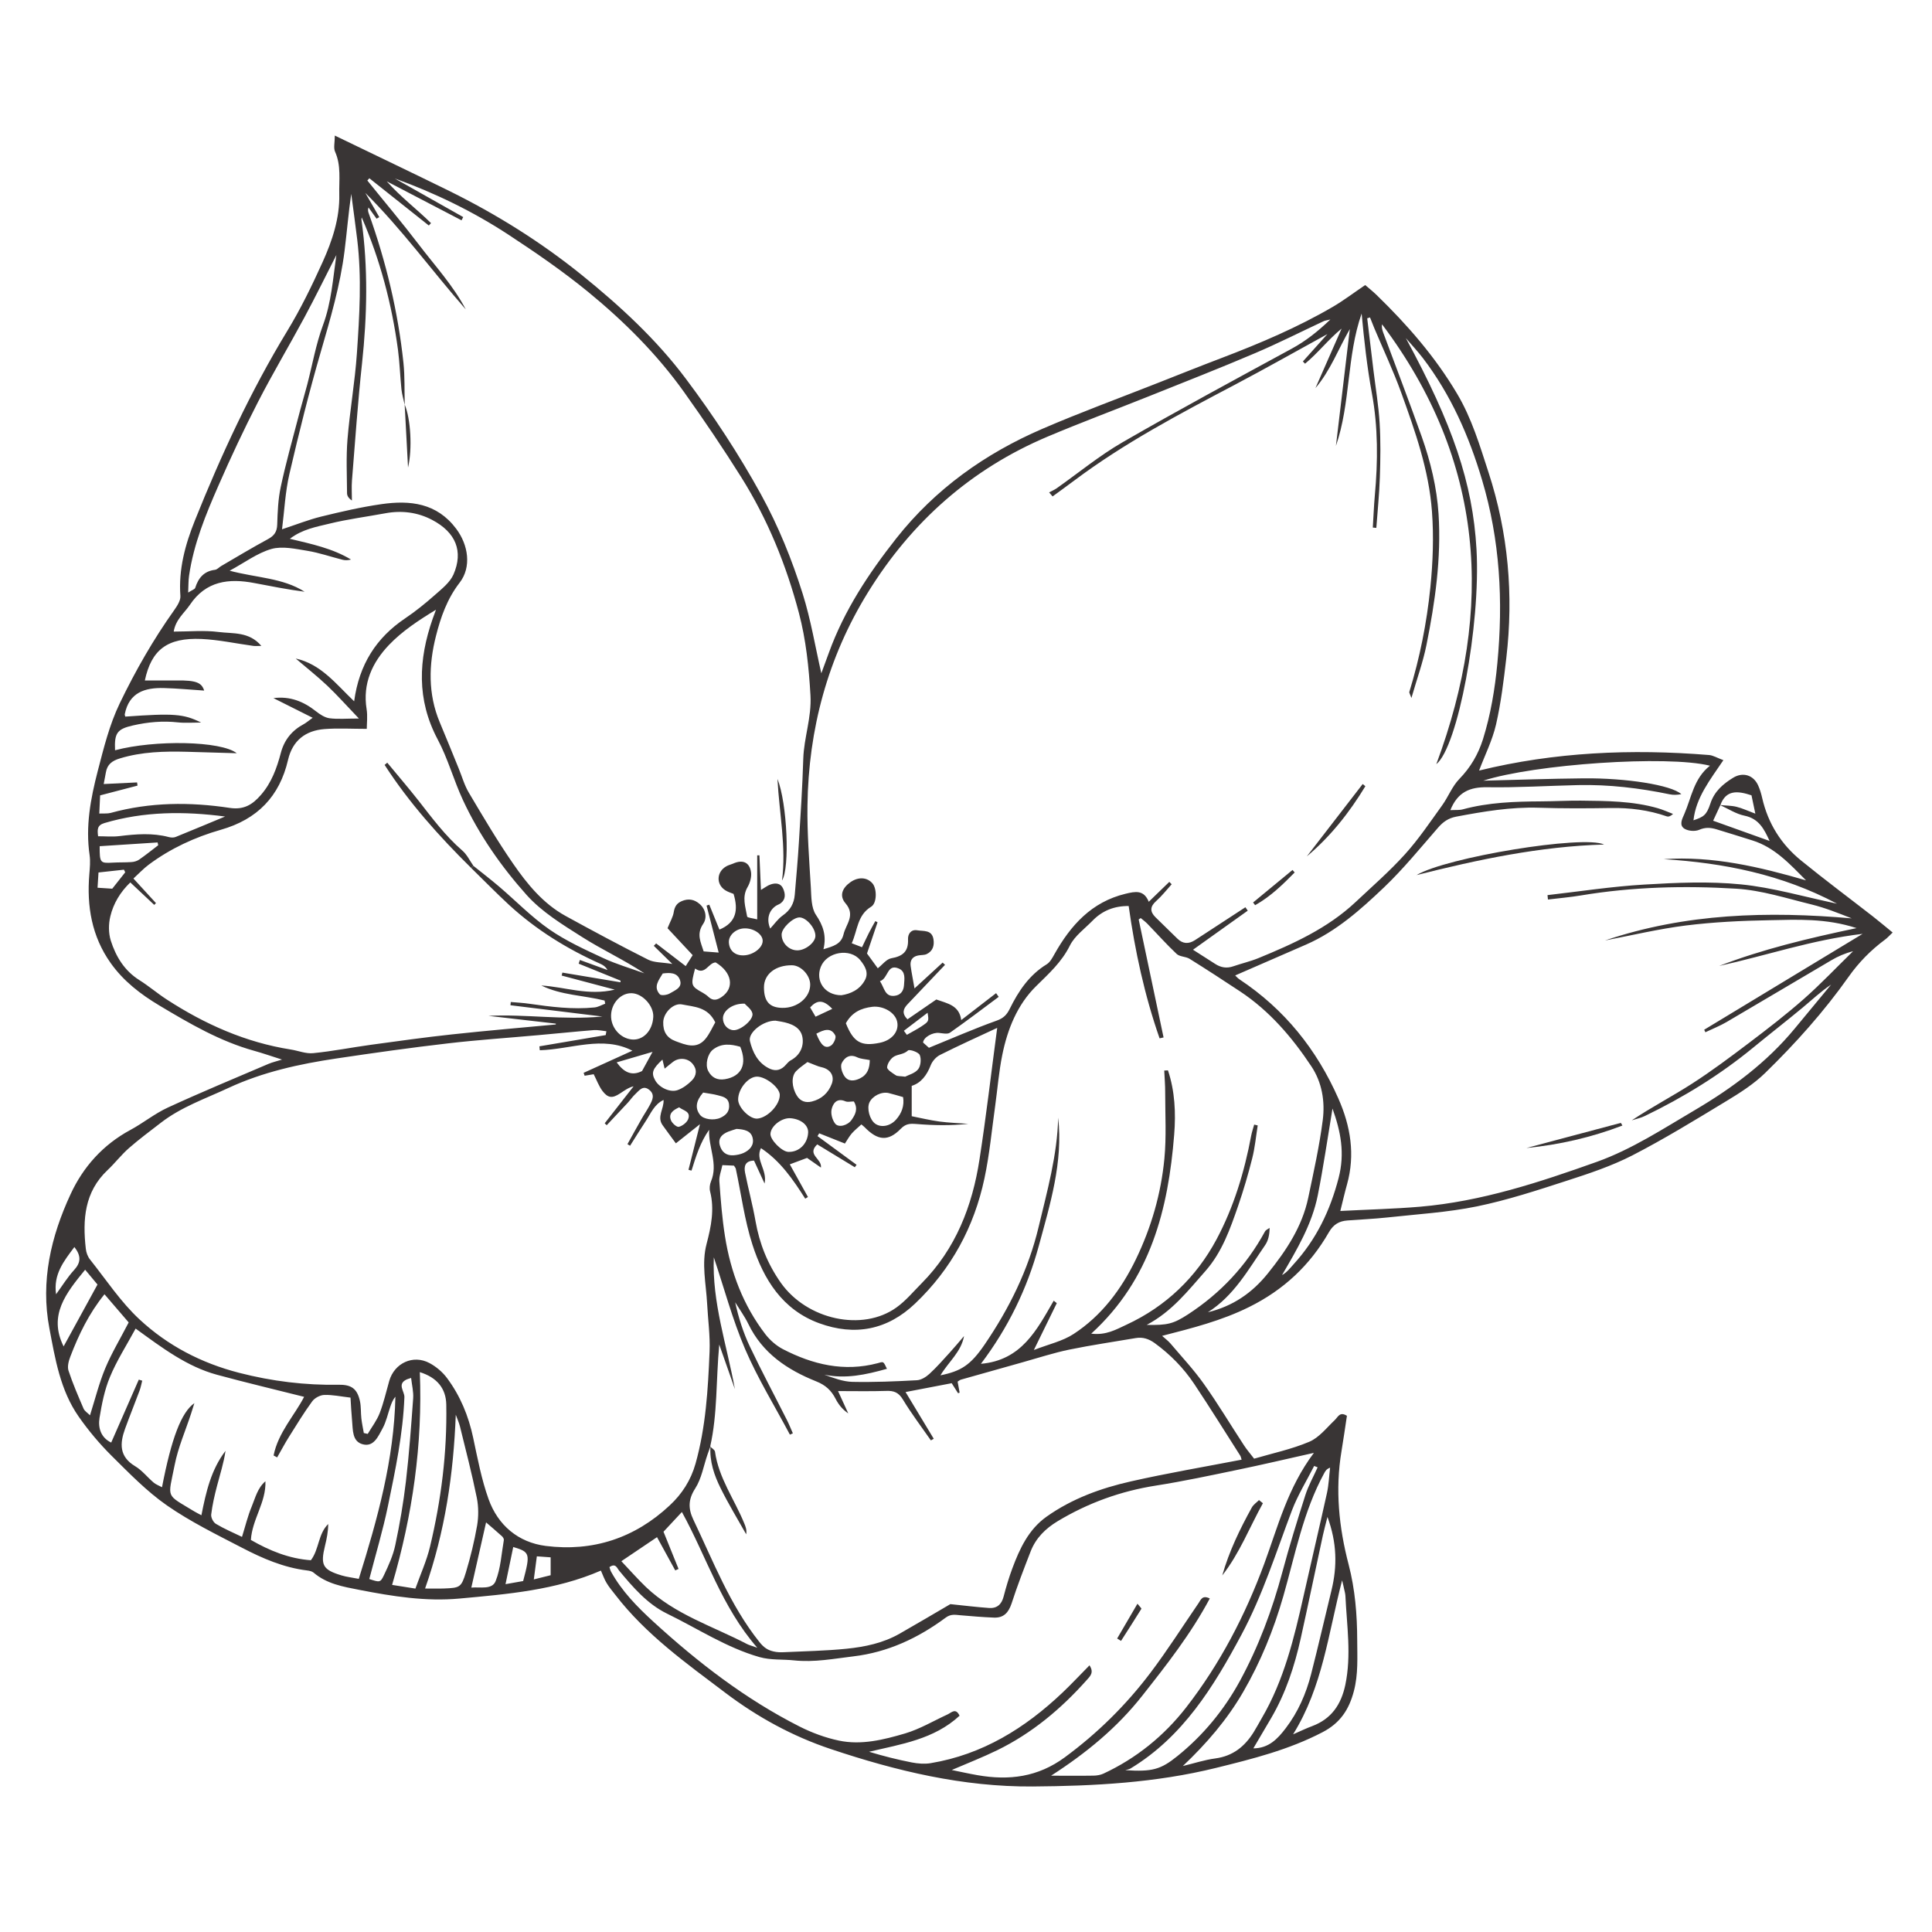 <?xml version="1.0" encoding="UTF-8"?> <svg xmlns="http://www.w3.org/2000/svg" xmlns:xlink="http://www.w3.org/1999/xlink" width="180" zoomAndPan="magnify" viewBox="0 0 135 135" height="180" preserveAspectRatio="xMidYMid meet" version="1.0"><defs><clipPath id="8a275cf2cf"><path d="M 3 9.477 L 132.312 9.477 L 132.312 124.871 L 3 124.871 Z M 3 9.477 " clip-rule="nonzero"></path></clipPath></defs><g clip-path="url(#8a275cf2cf)"><path fill="#393535" d="M 58.156 70.496 C 57.508 69.812 57.078 69.883 56.609 70.395 C 56.723 70.594 56.836 70.781 56.988 71.043 C 57.352 70.871 57.688 70.715 58.156 70.496 Z M 63.16 72.027 C 63.23 72.121 63.297 72.215 63.367 72.309 C 63.707 72.113 64.059 71.938 64.387 71.719 C 64.918 71.367 64.91 71.359 64.816 70.766 C 64.262 71.188 63.711 71.609 63.16 72.027 Z M 57.043 72.23 C 57.359 73.047 57.664 73.312 58.062 73.062 C 58.25 72.949 58.449 72.508 58.367 72.355 C 58.059 71.762 57.566 71.953 57.043 72.23 Z M 47.457 77.375 C 47.047 77.566 46.688 77.801 46.887 78.289 C 46.969 78.492 47.289 78.773 47.434 78.738 C 47.684 78.676 47.992 78.441 48.086 78.203 C 48.297 77.652 47.734 77.605 47.457 77.375 Z M 38.477 108.82 C 38.117 108.793 37.836 108.773 37.512 108.75 C 37.441 109.301 37.379 109.762 37.301 110.363 C 37.789 110.242 38.125 110.156 38.477 110.07 C 38.477 109.648 38.477 109.312 38.477 108.82 Z M 6.883 60.965 C 6.855 61.398 6.836 61.719 6.816 62.031 C 7.203 62.059 7.512 62.078 7.844 62.098 C 8.141 61.727 8.445 61.34 8.75 60.953 C 8.719 60.891 8.691 60.828 8.66 60.77 C 8.082 60.832 7.5 60.898 6.883 60.965 Z M 45.598 73.5 C 44.652 73.777 43.891 74 43.09 74.234 C 43.598 74.93 44.137 75.207 44.863 74.84 C 45.078 74.449 45.289 74.062 45.598 73.5 Z M 46.309 68.023 C 46.027 68.496 45.637 68.957 46.102 69.477 C 46.199 69.586 46.617 69.531 46.805 69.414 C 47.152 69.203 47.715 69.016 47.508 68.465 C 47.316 67.941 46.793 67.961 46.309 68.023 Z M 5.199 87.137 C 4.453 88.129 3.719 89.047 3.918 90.438 C 4.371 89.816 4.727 89.234 5.176 88.746 C 5.648 88.23 5.688 87.766 5.199 87.137 Z M 61.488 68.559 C 61.809 69.055 61.832 69.645 62.488 69.586 C 62.922 69.547 63.141 69.254 63.168 68.84 C 63.195 68.41 63.301 67.891 62.801 67.676 C 61.969 67.32 62.078 68.375 61.488 68.559 Z M 59.664 76.965 C 59.434 76.965 59.227 77.023 59.07 76.953 C 58.477 76.699 58.203 77.102 58.109 77.516 C 58.039 77.824 58.16 78.262 58.359 78.516 C 58.598 78.816 59.234 78.645 59.508 78.25 C 59.758 77.887 59.98 77.492 59.664 76.965 Z M 60.777 74.074 C 60.465 74.008 60.152 74 59.895 73.879 C 59.355 73.617 58.996 73.922 58.812 74.297 C 58.703 74.523 58.84 74.965 59.012 75.207 C 59.277 75.586 59.695 75.551 60.102 75.348 C 60.625 75.086 60.766 74.645 60.777 74.074 Z M 36.555 110.477 C 37.066 108.551 37.039 108.449 35.863 108.098 C 35.688 108.934 35.516 109.758 35.324 110.695 C 35.816 110.605 36.172 110.547 36.555 110.477 Z M 52.035 70.133 C 51.195 70.098 50.52 70.625 50.516 71.148 C 50.512 71.586 50.828 71.957 51.242 71.984 C 51.734 72.023 52.684 71.246 52.574 70.805 C 52.504 70.508 52.16 70.281 52.035 70.133 Z M 63.25 75.234 C 63.484 75.109 63.93 75 64.156 74.715 C 64.34 74.484 64.387 73.992 64.266 73.715 C 64.176 73.516 63.551 73.305 63.449 73.402 C 63.152 73.68 62.789 73.656 62.496 73.812 C 62.25 73.945 62.008 74.301 61.988 74.574 C 61.977 74.746 62.355 74.977 62.59 75.133 C 62.719 75.215 62.918 75.188 63.25 75.234 Z M 51.465 78.883 C 51.324 78.93 51.098 78.992 50.879 79.078 C 50.469 79.25 50.164 79.512 50.293 80.012 C 50.422 80.496 50.75 80.766 51.266 80.727 C 51.496 80.707 51.742 80.66 51.953 80.566 C 52.387 80.367 52.703 80.027 52.594 79.527 C 52.484 79.012 52.02 78.918 51.465 78.883 Z M 49.133 76.344 C 48.629 76.926 48.551 77.434 48.918 77.906 C 49.16 78.215 49.875 78.32 50.344 78.105 C 50.742 77.922 51 77.652 50.941 77.16 C 50.879 76.668 50.48 76.625 50.133 76.527 C 49.848 76.449 49.547 76.418 49.133 76.344 Z M 51.941 66.758 C 52.602 66.75 53.281 66.25 53.293 65.758 C 53.309 65.289 52.672 64.848 52.012 64.871 C 51.414 64.887 50.902 65.355 50.93 65.855 C 50.965 66.422 51.348 66.766 51.941 66.758 Z M 56.977 65.398 C 56.984 64.844 56.332 64.098 55.855 64.105 C 55.391 64.117 54.621 64.859 54.617 65.297 C 54.613 65.891 55.125 66.41 55.719 66.406 C 56.285 66.406 56.973 65.855 56.977 65.398 Z M 6.965 59.129 C 6.961 60.297 7 60.328 7.883 60.277 C 8.312 60.25 8.746 60.27 9.18 60.238 C 9.363 60.227 9.57 60.172 9.723 60.066 C 10.18 59.75 10.609 59.402 11.055 59.062 C 11.039 59 11.027 58.934 11.012 58.867 C 9.684 58.953 8.355 59.039 6.965 59.129 Z M 63.105 76.66 C 62.723 76.551 62.414 76.457 62.098 76.379 C 61.602 76.262 60.961 76.578 60.75 77.039 C 60.559 77.461 60.77 78.234 61.152 78.516 C 61.562 78.812 62.195 78.699 62.609 78.238 C 63.012 77.789 63.199 77.262 63.105 76.66 Z M 56.469 79.148 C 56.5 78.625 55.969 78.195 55.242 78.137 C 54.629 78.09 53.871 78.672 53.836 79.219 C 53.805 79.637 54.633 80.477 55.086 80.488 C 55.828 80.516 56.426 79.934 56.469 79.148 Z M 48.57 67.676 C 48.266 68.832 48.258 68.902 49.102 69.367 C 49.25 69.449 49.395 69.551 49.516 69.668 C 49.832 69.957 50.125 69.875 50.434 69.66 C 51.344 69.027 51.148 67.938 50.008 67.25 C 49.488 67.27 49.285 68.184 48.57 67.676 Z M 46.289 74.039 C 45.586 74.695 45.492 74.969 45.781 75.488 C 46.055 75.984 46.809 76.363 47.348 76.172 C 47.715 76.043 48.059 75.785 48.336 75.508 C 48.684 75.16 48.727 74.719 48.383 74.32 C 48.043 73.926 47.441 73.883 47.027 74.199 C 46.852 74.332 46.688 74.473 46.441 74.672 C 46.371 74.387 46.328 74.211 46.289 74.039 Z M 51.727 73.145 C 51.066 72.953 50.414 72.879 49.816 73.344 C 49.457 73.625 49.254 74.375 49.484 74.828 C 49.719 75.289 50.113 75.5 50.656 75.41 C 51.816 75.215 52.227 74.363 51.727 73.145 Z M 56.422 74.211 C 56.199 74.387 55.879 74.59 55.625 74.852 C 55.277 75.215 55.32 75.973 55.68 76.555 C 55.926 76.957 56.301 77.078 56.734 76.969 C 57.402 76.801 57.879 76.375 58.121 75.73 C 58.332 75.164 58.012 74.703 57.398 74.57 C 57.125 74.512 56.871 74.379 56.422 74.211 Z M 54.488 76.5 C 54.477 75.992 53.5 75.219 52.883 75.23 C 52.27 75.242 51.574 76.098 51.578 76.836 C 51.586 77.398 52.398 78.207 52.918 78.164 C 53.641 78.105 54.5 77.191 54.488 76.5 Z M 4.445 94.082 C 5.215 92.672 6 91.238 6.812 89.758 C 6.547 89.438 6.258 89.09 5.949 88.723 C 4.609 90.363 3.363 91.902 4.445 94.082 Z M 32.934 110.934 C 33.566 110.879 34.387 111.098 34.633 110.48 C 34.988 109.59 35.039 108.574 35.207 107.609 C 35.219 107.531 35.145 107.41 35.078 107.348 C 34.684 106.992 34.277 106.648 33.965 106.379 C 33.645 107.797 33.297 109.32 32.934 110.934 Z M 59.105 71.5 C 59.637 72.832 60.172 73.133 61.469 72.867 C 62.324 72.695 62.836 72.074 62.691 71.395 C 62.551 70.73 61.695 70.262 60.945 70.352 C 60.16 70.449 59.531 70.738 59.105 71.5 Z M 45.648 71.051 C 45.684 70.289 44.91 69.434 44.156 69.402 C 43.398 69.367 42.723 70.078 42.699 70.938 C 42.672 71.781 43.316 72.543 44.133 72.633 C 44.934 72.719 45.602 72.027 45.648 71.051 Z M 58.789 69.543 C 59.426 69.449 60.074 69.164 60.438 68.484 C 60.719 67.965 60.445 67.504 60.109 67.09 C 59.41 66.227 57.777 66.5 57.355 67.555 C 56.957 68.543 57.625 69.543 58.789 69.543 Z M 54.648 70.426 C 55.707 70.453 56.609 69.707 56.613 68.809 C 56.617 68.148 55.973 67.457 55.344 67.449 C 54.195 67.434 53.383 68.07 53.383 68.988 C 53.383 69.973 53.766 70.406 54.648 70.426 Z M 49.98 71.438 C 49.453 70.344 48.496 70.359 47.672 70.188 C 47.059 70.055 46.363 70.77 46.344 71.414 C 46.324 72.078 46.59 72.527 47.211 72.754 C 47.91 73.012 48.656 73.332 49.27 72.621 C 49.586 72.25 49.781 71.777 49.98 71.438 Z M 54.188 71.32 C 53.328 71.309 52.258 72.152 52.402 72.75 C 52.59 73.512 52.934 74.23 53.688 74.629 C 54.086 74.844 54.465 74.836 54.809 74.512 C 54.957 74.371 55.078 74.188 55.25 74.094 C 55.914 73.738 56.184 73.105 56.07 72.469 C 55.945 71.773 55.273 71.512 54.609 71.391 C 54.441 71.359 54.273 71.336 54.188 71.32 Z M 93.109 77.461 C 92.766 79.523 92.477 81.539 92.078 83.535 C 91.672 85.559 90.621 87.316 89.582 89.098 C 89.941 88.898 90.16 88.594 90.41 88.32 C 91.98 86.594 92.941 84.598 93.535 82.32 C 93.988 80.578 93.684 79.059 93.109 77.461 Z M 15.727 57.055 C 12.867 56.68 10.062 56.691 7.297 57.512 C 6.781 57.664 6.797 57.973 6.855 58.434 C 7.355 58.434 7.863 58.484 8.355 58.422 C 9.512 58.281 10.656 58.188 11.801 58.492 C 11.949 58.531 12.137 58.539 12.273 58.484 C 13.43 58.016 14.578 57.531 15.727 57.055 Z M 28.727 96.285 C 28.539 96.348 28.473 96.363 28.414 96.391 C 27.727 96.715 28.27 97.215 28.258 97.625 C 28.16 100.195 27.629 102.703 27.113 105.207 C 26.758 106.934 26.246 108.629 25.805 110.336 C 26.527 110.57 26.578 110.598 26.832 110.059 C 27.152 109.387 27.469 108.688 27.621 107.965 C 27.934 106.496 28.188 105.008 28.363 103.52 C 28.59 101.586 28.73 99.645 28.871 97.703 C 28.902 97.246 28.781 96.777 28.727 96.285 Z M 90.355 121.188 C 90.895 120.953 91.285 120.762 91.691 120.613 C 93.031 120.109 93.711 119.113 94.004 117.738 C 94.441 115.656 94.109 113.59 94.012 111.52 C 94.004 111.352 93.953 111.184 93.918 111.016 C 93.895 110.891 93.859 110.762 93.781 110.426 C 92.805 114.176 92.426 117.855 90.355 121.188 Z M 8.992 92.406 C 8.453 91.777 7.879 91.113 7.301 90.438 C 6.211 91.785 5.5 93.262 4.914 94.797 C 4.797 95.098 4.695 95.488 4.785 95.77 C 5.082 96.676 5.465 97.555 5.84 98.43 C 5.918 98.605 6.121 98.727 6.289 98.895 C 6.656 97.73 6.926 96.641 7.352 95.617 C 7.797 94.551 8.398 93.555 8.992 92.406 Z M 92.758 105.996 C 92.617 106.559 92.516 106.918 92.438 107.281 C 91.918 109.68 91.422 112.082 90.891 114.477 C 90.461 116.418 89.844 118.297 88.84 120.023 C 88.422 120.738 88 121.449 87.578 122.168 C 88.648 122.164 89.27 121.512 89.84 120.762 C 90.703 119.633 91.262 118.352 91.613 116.988 C 92.113 115.039 92.562 113.074 93.039 111.121 C 93.445 109.453 93.426 107.809 92.758 105.996 Z M 29.703 111 C 30.246 111 30.648 111.012 31.051 110.996 C 32.133 110.953 32.234 110.922 32.555 109.871 C 32.879 108.797 33.148 107.695 33.34 106.59 C 33.445 105.961 33.441 105.277 33.316 104.652 C 32.977 102.98 32.547 101.328 32.141 99.676 C 32.07 99.395 31.945 99.129 31.848 98.855 C 31.688 102.988 31.105 107.008 29.703 111 Z M 92.07 102.531 C 91.988 102.5 91.91 102.469 91.828 102.434 C 91.305 103.465 90.688 104.461 90.277 105.535 C 89.168 108.465 88.234 111.453 86.746 114.23 C 84.793 117.883 82.656 121.352 79.004 123.57 C 78.895 123.637 78.758 123.652 78.629 123.691 C 80.508 123.816 81.109 123.648 82.273 122.707 C 84.074 121.258 85.535 119.48 86.637 117.461 C 87.941 115.062 88.895 112.504 89.605 109.855 C 90.09 108.043 90.645 106.25 91.215 104.465 C 91.43 103.797 91.781 103.176 92.07 102.531 Z M 29.336 95.879 C 29.535 100.93 28.832 105.848 27.398 110.746 C 27.867 110.82 28.395 110.906 29.027 111.004 C 29.387 109.992 29.812 109.059 30.047 108.078 C 30.828 104.816 31.246 101.508 31.184 98.145 C 31.164 97.02 30.539 96.254 29.336 95.879 Z M 52.914 115.137 C 50.406 112.25 49.383 108.801 47.648 105.652 C 47.164 106.172 46.754 106.613 46.363 107.031 C 46.742 107.969 47.078 108.797 47.414 109.629 C 47.336 109.664 47.258 109.699 47.184 109.734 C 46.773 108.984 46.359 108.234 45.91 107.41 C 45.051 107.988 44.258 108.523 43.418 109.09 C 44.051 109.758 44.566 110.348 45.133 110.891 C 47.152 112.816 49.805 113.629 52.207 114.883 C 52.352 114.957 52.516 114.996 52.914 115.137 Z M 82.652 123.402 C 83.41 123.223 84.156 122.973 84.926 122.871 C 86.148 122.707 86.977 122.039 87.602 121.035 C 87.797 120.719 87.977 120.387 88.164 120.062 C 89.719 117.406 90.43 114.457 91.094 111.492 C 91.629 109.102 92.195 106.719 92.723 104.324 C 92.848 103.746 92.871 103.145 92.941 102.555 C 92.688 102.648 92.613 102.789 92.535 102.93 C 91.062 105.625 90.504 108.633 89.672 111.539 C 89 113.883 88.09 116.117 86.875 118.215 C 85.758 120.148 84.316 121.828 82.652 123.402 Z M 23.504 17.82 C 22.762 19.273 22.047 20.738 21.273 22.176 C 20.211 24.152 19.055 26.086 18.031 28.082 C 17.047 29.996 16.133 31.945 15.27 33.918 C 14.379 35.949 13.531 38.008 13.211 40.23 C 13.16 40.57 13.172 40.918 13.148 41.406 C 13.434 41.223 13.613 41.172 13.641 41.078 C 13.859 40.383 14.254 39.91 15.023 39.816 C 15.176 39.797 15.309 39.637 15.457 39.551 C 16.543 38.918 17.617 38.27 18.723 37.672 C 19.16 37.434 19.355 37.164 19.371 36.652 C 19.398 35.766 19.434 34.867 19.621 34.008 C 19.969 32.371 20.426 30.762 20.848 29.141 C 21.043 28.383 21.27 27.629 21.469 26.871 C 21.828 25.488 22.074 24.062 22.566 22.727 C 23.16 21.129 23.266 19.469 23.504 17.82 Z M 21.25 97.605 C 19.23 97.094 17.184 96.613 15.16 96.062 C 13.062 95.492 11.34 94.188 9.477 92.836 C 8.816 94.051 8.148 95.09 7.684 96.215 C 7.305 97.117 7.113 98.109 6.953 99.082 C 6.84 99.797 7.066 100.465 7.77 100.801 C 8.43 99.297 9.066 97.848 9.699 96.402 C 9.781 96.426 9.859 96.453 9.938 96.477 C 9.879 96.707 9.836 96.945 9.754 97.168 C 9.422 98.062 9.062 98.945 8.738 99.84 C 8.367 100.863 8.324 101.781 9.438 102.449 C 9.926 102.738 10.297 103.223 10.738 103.598 C 10.898 103.734 11.109 103.805 11.32 103.922 C 11.977 100.52 12.668 98.684 13.582 98.047 C 13.488 98.352 13.422 98.566 13.352 98.777 C 12.961 99.977 12.441 101.148 12.203 102.375 C 11.73 104.762 11.543 104.371 13.566 105.605 C 13.707 105.691 13.855 105.762 14.074 105.879 C 14.395 104.246 14.754 102.688 15.758 101.379 C 15.637 102.223 15.375 103.02 15.164 103.832 C 14.992 104.488 14.84 105.152 14.758 105.824 C 14.73 106.035 14.902 106.371 15.086 106.48 C 15.656 106.824 16.277 107.086 16.91 107.391 C 17.145 106.637 17.312 105.934 17.586 105.277 C 17.84 104.664 17.992 103.977 18.547 103.504 C 18.602 104.98 17.617 106.164 17.531 107.605 C 18.828 108.352 20.203 108.914 21.723 109.023 C 22.305 108.258 22.223 107.184 22.934 106.492 C 22.93 107.027 22.832 107.52 22.711 108.008 C 22.379 109.367 22.547 109.688 23.875 110.086 C 24.223 110.191 24.594 110.23 25.07 110.324 C 26.387 106.121 27.535 101.973 27.629 97.594 C 27.449 97.809 27.359 98.047 27.277 98.285 C 27.098 98.797 26.988 99.348 26.73 99.816 C 26.434 100.355 26.121 101.125 25.352 100.922 C 24.598 100.727 24.664 99.914 24.602 99.277 C 24.551 98.746 24.527 98.211 24.492 97.66 C 23.797 97.578 23.223 97.453 22.652 97.473 C 22.363 97.484 21.992 97.684 21.82 97.914 C 21.238 98.711 20.723 99.555 20.199 100.391 C 19.902 100.863 19.645 101.355 19.367 101.836 C 19.285 101.793 19.199 101.746 19.117 101.703 C 19.434 100.105 20.586 98.898 21.25 97.605 Z M 56.395 80.91 C 55.996 81.059 55.625 81.195 55.188 81.359 C 55.629 82.156 56.043 82.898 56.457 83.641 C 56.395 83.68 56.332 83.719 56.266 83.758 C 55.418 82.426 54.535 81.129 53.172 80.227 C 52.758 81.047 53.629 81.723 53.426 82.703 C 53.125 82.043 52.902 81.562 52.688 81.098 C 52.047 81.113 51.98 81.516 52.062 81.941 C 52.289 83.078 52.594 84.195 52.793 85.332 C 53.07 86.902 53.633 88.316 54.562 89.637 C 56.398 92.23 60.27 93.062 62.637 91.363 C 63.293 90.895 63.824 90.25 64.398 89.672 C 66.781 87.27 67.945 84.273 68.445 81.004 C 68.91 78.008 69.258 74.992 69.68 71.824 C 68.312 72.461 66.988 73.059 65.691 73.711 C 65.414 73.848 65.148 74.145 65.035 74.434 C 64.762 75.141 64.348 75.68 63.707 75.875 C 63.707 76.609 63.707 77.25 63.707 77.996 C 64.32 78.117 64.977 78.277 65.641 78.367 C 66.309 78.457 66.988 78.477 67.66 78.527 C 66.441 78.664 65.223 78.637 64.012 78.539 C 63.578 78.508 63.293 78.516 62.941 78.875 C 62.062 79.777 61.332 79.707 60.414 78.762 C 60.344 78.691 60.262 78.633 60.188 78.57 C 59.957 78.785 59.715 78.977 59.516 79.203 C 59.336 79.414 59.199 79.664 59.039 79.906 C 58.457 79.672 57.848 79.434 57.242 79.191 C 57.203 79.254 57.164 79.32 57.125 79.387 C 58.035 80.055 58.945 80.723 59.855 81.391 C 59.812 81.449 59.773 81.504 59.73 81.562 C 58.848 81.023 57.969 80.488 57.105 79.965 C 56.344 80.691 57.453 80.965 57.363 81.586 C 56.992 81.328 56.695 81.121 56.395 80.91 Z M 25.078 50.207 C 24.246 49.34 23.59 48.598 22.875 47.918 C 22.168 47.25 21.402 46.648 20.664 46.016 C 22.426 46.402 23.469 47.785 24.746 49.004 C 25.098 46.426 26.289 44.57 28.305 43.211 C 29.039 42.719 29.734 42.152 30.398 41.566 C 30.879 41.141 31.441 40.699 31.688 40.141 C 32.391 38.52 31.852 37.199 30.195 36.328 C 29.18 35.793 28.062 35.652 26.918 35.867 C 25.613 36.109 24.289 36.277 23.004 36.594 C 22.086 36.816 21.113 36.988 20.254 37.648 C 21.789 38.016 23.234 38.32 24.527 39.098 C 24.316 39.156 24.117 39.16 23.934 39.113 C 23.113 38.906 22.309 38.625 21.477 38.488 C 20.648 38.355 19.734 38.145 18.969 38.359 C 17.98 38.641 17.098 39.312 16.047 39.879 C 17.941 40.383 19.754 40.375 21.285 41.348 C 20.102 41.195 18.938 40.961 17.777 40.742 C 15.992 40.398 14.391 40.59 13.27 42.262 C 12.883 42.836 12.281 43.277 12.137 44.133 C 13.23 44.133 14.262 44.031 15.266 44.16 C 16.266 44.289 17.406 44.117 18.262 45.133 C 18.016 45.133 17.859 45.152 17.707 45.133 C 16.496 44.969 15.289 44.703 14.074 44.648 C 11.684 44.547 10.582 45.402 10.121 47.547 C 10.871 47.547 11.621 47.555 12.367 47.547 C 13.684 47.535 14.09 47.688 14.266 48.254 C 13.332 48.195 12.391 48.102 11.449 48.078 C 10.133 48.043 9.02 48.379 8.719 49.902 C 8.707 49.953 8.742 50.016 8.754 50.074 C 12.129 49.832 12.828 49.879 14.051 50.488 C 13.441 50.488 12.934 50.531 12.438 50.477 C 11.375 50.359 10.336 50.453 9.301 50.688 C 8.188 50.941 7.984 51.211 8.039 52.426 C 10.805 51.688 15.453 51.766 16.543 52.633 C 15.324 52.598 14.184 52.559 13.047 52.531 C 11.477 52.492 9.914 52.527 8.387 52.992 C 7.84 53.156 7.492 53.406 7.398 53.977 C 7.355 54.23 7.305 54.48 7.246 54.785 C 8.09 54.746 8.836 54.707 9.578 54.672 C 9.59 54.746 9.602 54.82 9.609 54.895 C 8.758 55.117 7.902 55.344 6.996 55.578 C 6.977 56.027 6.957 56.418 6.938 56.848 C 7.254 56.832 7.504 56.863 7.727 56.805 C 10.477 56.047 13.266 56.031 16.055 56.453 C 17.047 56.602 17.648 56.219 18.234 55.543 C 18.977 54.691 19.344 53.668 19.625 52.605 C 19.867 51.691 20.406 51.035 21.234 50.594 C 21.395 50.508 21.531 50.383 21.848 50.156 C 20.828 49.645 19.965 49.215 19.105 48.781 C 20.273 48.633 21.215 49.02 22.07 49.695 C 22.348 49.914 22.688 50.141 23.02 50.188 C 23.617 50.266 24.227 50.207 25.078 50.207 Z M 91.809 101.52 C 89.855 101.957 88.184 102.352 86.504 102.699 C 84.602 103.094 82.699 103.504 80.777 103.805 C 78.316 104.191 76.031 105.016 73.902 106.297 C 73.059 106.805 72.383 107.469 72.02 108.398 C 71.551 109.605 71.082 110.816 70.684 112.047 C 70.469 112.691 70.125 113.062 69.445 113.031 C 68.668 113 67.887 112.934 67.109 112.867 C 66.746 112.836 66.445 112.762 66.074 113.039 C 64.156 114.461 62.035 115.453 59.645 115.738 C 58.266 115.902 56.906 116.172 55.48 116.02 C 54.684 115.934 53.871 116.016 53.066 115.789 C 50.746 115.125 48.742 113.789 46.602 112.75 C 45.23 112.078 44.234 110.914 43.266 109.754 C 43.113 109.57 43.02 109.199 42.586 109.504 C 42.621 109.602 42.641 109.723 42.699 109.824 C 43.453 111.191 44.531 112.285 45.664 113.324 C 48.773 116.168 52.094 118.73 55.867 120.641 C 56.73 121.078 57.672 121.426 58.617 121.625 C 60.188 121.957 61.746 121.566 63.246 121.125 C 64.273 120.82 65.227 120.25 66.211 119.797 C 66.492 119.664 66.781 119.316 67.051 119.887 C 65.266 121.539 62.969 121.875 60.727 122.406 C 61.723 122.707 62.711 122.957 63.711 123.152 C 64.137 123.234 64.602 123.273 65.027 123.203 C 68.652 122.602 71.625 120.758 74.246 118.27 C 74.879 117.668 75.477 117.027 76.129 116.367 C 76.473 116.883 76.156 117.145 75.922 117.41 C 74.133 119.418 72.102 121.117 69.676 122.301 C 68.641 122.805 67.566 123.223 66.504 123.68 C 67.113 123.805 67.711 123.938 68.312 124.043 C 70.508 124.426 72.523 124.18 74.41 122.789 C 76.691 121.109 78.672 119.152 80.371 116.91 C 81.566 115.332 82.629 113.656 83.75 112.02 C 83.91 111.785 84.008 111.438 84.535 111.695 C 83.211 114.18 81.512 116.34 79.809 118.5 C 78.07 120.707 75.934 122.477 73.445 124.078 C 74.566 124.078 75.488 124.09 76.41 124.074 C 76.641 124.07 76.887 124.031 77.094 123.938 C 79.398 122.867 81.336 121.297 82.883 119.309 C 85.246 116.27 87.012 112.871 88.344 109.258 C 89.297 106.672 89.969 103.973 91.809 101.52 Z M 78.867 63.309 C 77.844 63.301 77.016 63.641 76.34 64.336 C 75.793 64.898 75.098 65.395 74.762 66.066 C 74.184 67.23 73.293 68.027 72.398 68.91 C 71.09 70.195 70.398 71.914 70.035 73.715 C 69.797 74.887 69.703 76.086 69.539 77.273 C 69.301 78.965 69.145 80.672 68.789 82.34 C 68.07 85.734 66.473 88.68 63.945 91.086 C 62.004 92.938 59.73 93.371 57.238 92.461 C 54.672 91.52 53.355 89.395 52.574 86.961 C 52.023 85.25 51.793 83.434 51.414 81.664 C 51.398 81.605 51.348 81.551 51.285 81.449 C 51.059 81.438 50.797 81.426 50.477 81.414 C 50.395 81.824 50.238 82.191 50.266 82.547 C 50.359 83.832 50.457 85.125 50.66 86.395 C 51.055 88.895 51.934 91.215 53.484 93.234 C 53.805 93.648 54.242 94.031 54.707 94.273 C 56.793 95.352 58.98 95.875 61.328 95.254 C 61.457 95.223 61.629 95.148 61.711 95.203 C 61.824 95.277 61.867 95.453 61.977 95.645 C 60.488 96.066 59.078 96.367 57.594 96.055 C 58.246 96.289 58.902 96.543 59.566 96.559 C 61.066 96.59 62.566 96.527 64.066 96.445 C 64.367 96.43 64.707 96.219 64.941 96.004 C 65.445 95.543 65.895 95.027 66.355 94.523 C 66.699 94.145 67.027 93.75 67.363 93.359 C 67.16 94.473 66.285 95.148 65.715 96.102 C 67.16 95.809 67.82 95.383 68.789 93.969 C 70.516 91.441 71.859 88.734 72.574 85.734 C 73.176 83.211 73.879 80.715 73.941 78.098 C 74.289 81.215 73.375 84.156 72.578 87.09 C 71.773 90.035 70.453 92.77 68.543 95.297 C 71.383 95.055 72.457 92.914 73.629 90.887 C 73.699 90.941 73.77 91 73.844 91.059 C 73.336 92.094 72.828 93.129 72.242 94.332 C 73.285 93.926 74.246 93.719 75.016 93.215 C 76.977 91.938 78.352 90.094 79.363 88.012 C 80.441 85.789 81.129 83.418 81.363 80.957 C 81.508 79.434 81.418 77.887 81.418 76.355 C 81.422 75.836 81.375 75.32 81.352 74.805 C 81.438 74.801 81.523 74.797 81.613 74.793 C 82.098 76.25 82.168 77.77 82.047 79.281 C 81.633 84.496 80.406 89.398 76.25 93.191 C 77.297 93.316 77.992 92.898 78.719 92.562 C 81.484 91.281 83.59 89.242 85.004 86.605 C 86.207 84.355 86.953 81.891 87.426 79.363 C 87.477 79.098 87.566 78.844 87.637 78.582 C 87.719 78.602 87.805 78.621 87.883 78.641 C 87.762 79.406 87.691 80.188 87.5 80.938 C 87.219 82.055 86.895 83.16 86.52 84.25 C 85.961 85.867 85.391 87.496 84.238 88.805 C 83.023 90.18 81.887 91.652 80.125 92.578 C 81.594 92.609 81.996 92.5 83.012 91.844 C 85.289 90.363 87.09 88.441 88.391 86.051 C 88.449 85.941 88.605 85.883 88.715 85.801 C 88.711 86.277 88.621 86.688 88.402 87.004 C 87.234 88.703 86.227 90.543 84.402 91.695 C 86.137 91.277 87.496 90.348 88.598 88.973 C 89.875 87.383 90.988 85.723 91.414 83.695 C 91.793 81.891 92.195 80.086 92.43 78.258 C 92.594 76.961 92.379 75.633 91.633 74.512 C 90.285 72.48 88.707 70.637 86.648 69.273 C 85.48 68.5 84.309 67.738 83.121 66.996 C 82.852 66.832 82.434 66.859 82.219 66.656 C 81.508 65.988 80.859 65.254 80.18 64.555 C 80.039 64.406 79.867 64.285 79.711 64.152 C 79.664 64.184 79.617 64.215 79.566 64.246 C 80.145 66.996 80.727 69.742 81.305 72.492 C 81.211 72.512 81.117 72.535 81.027 72.555 C 79.98 69.555 79.309 66.457 78.867 63.309 Z M 101.344 56.609 C 101.688 56.59 101.961 56.621 102.211 56.555 C 104.008 56.066 105.844 56.008 107.688 55.996 C 108.609 55.992 109.535 55.938 110.457 55.945 C 112.262 55.965 114.074 55.969 115.836 56.473 C 116.199 56.578 116.551 56.738 116.906 56.875 C 116.719 57.047 116.578 57.082 116.465 57.043 C 115.191 56.602 113.883 56.438 112.539 56.461 C 110.863 56.488 109.191 56.496 107.52 56.441 C 105.559 56.379 103.652 56.707 101.742 57.066 C 101.199 57.172 100.832 57.434 100.48 57.84 C 99.246 59.258 98.055 60.723 96.699 62.016 C 95.07 63.566 93.375 65.078 91.27 66 C 89.621 66.723 87.973 67.438 86.309 68.16 C 86.371 68.219 86.48 68.348 86.617 68.438 C 89.754 70.52 92.008 73.332 93.523 76.766 C 94.375 78.695 94.703 80.68 94.125 82.758 C 93.957 83.355 93.82 83.965 93.656 84.617 C 95.617 84.516 97.426 84.473 99.227 84.32 C 103.512 83.953 107.566 82.617 111.582 81.184 C 114.035 80.305 116.207 78.875 118.445 77.559 C 121.066 76.012 123.449 74.238 125.395 71.887 C 126.25 70.859 127.098 69.828 127.949 68.801 C 127.219 69.289 126.602 69.879 125.949 70.418 C 124.82 71.355 123.66 72.254 122.523 73.188 C 120.195 75.102 117.648 76.672 114.938 77.98 C 114.652 78.121 114.328 78.184 114.02 78.285 C 115.418 77.355 116.863 76.602 118.23 75.723 C 119.598 74.844 120.906 73.863 122.207 72.879 C 123.512 71.891 124.809 70.891 126.035 69.812 C 127.234 68.754 128.336 67.586 129.484 66.469 C 128.922 66.609 128.426 66.828 127.961 67.102 C 125.516 68.535 123.086 69.988 120.641 71.418 C 120.172 71.691 119.656 71.895 119.164 72.129 C 119.137 72.07 119.109 72.012 119.082 71.953 C 122.711 69.758 126.336 67.562 130.152 65.254 C 126.602 65.672 123.406 66.777 120.125 67.496 C 123.172 66.324 126.324 65.57 129.73 64.852 C 127.57 64.152 125.582 64.262 123.617 64.301 C 121.68 64.336 119.734 64.43 117.812 64.668 C 115.91 64.906 114.039 65.355 112.152 65.715 C 117.773 63.816 123.547 63.66 129.391 64.172 C 128.465 63.809 127.547 63.438 126.594 63.203 C 124.844 62.777 123.09 62.203 121.312 62.098 C 117.703 61.879 114.078 61.969 110.488 62.566 C 109.719 62.695 108.938 62.762 108.164 62.855 C 108.152 62.75 108.141 62.648 108.133 62.547 C 110.387 62.289 112.641 61.941 114.906 61.809 C 117.148 61.676 119.426 61.574 121.652 61.797 C 123.867 62.016 126.043 62.66 128.363 63.145 C 124.496 61.094 120.445 60.297 116.25 60.035 C 119.676 59.797 122.949 60.574 126.199 61.516 C 125.078 60.391 124.016 59.215 122.453 58.727 C 121.609 58.465 120.766 58.195 119.918 57.941 C 119.531 57.828 119.164 57.797 118.742 57.98 C 118.453 58.109 117.977 58.074 117.707 57.91 C 117.312 57.664 117.535 57.234 117.688 56.891 C 118.195 55.73 118.348 54.402 119.484 53.504 C 116.477 52.758 107.219 53.398 103.645 54.551 C 106 54.492 108.332 54.41 110.664 54.387 C 113.617 54.359 116.781 54.852 117.484 55.492 C 117.211 55.547 116.934 55.559 116.672 55.504 C 114.559 55.066 112.426 54.812 110.27 54.859 C 108.152 54.906 106.031 55.043 103.918 55.008 C 102.715 54.992 101.863 55.332 101.344 56.609 Z M 42.324 72.328 C 42.34 72.238 42.355 72.145 42.371 72.059 C 42.074 72.027 41.777 71.957 41.484 71.98 C 40.195 72.082 38.906 72.219 37.617 72.332 C 35.516 72.523 33.406 72.66 31.309 72.906 C 28.703 73.207 26.105 73.574 23.512 73.961 C 20.914 74.348 18.359 74.906 15.949 76.027 C 14.348 76.773 12.664 77.352 11.246 78.449 C 10.492 79.031 9.727 79.598 9.012 80.223 C 8.477 80.691 8.035 81.273 7.516 81.762 C 5.895 83.289 5.766 85.227 5.996 87.258 C 6.023 87.52 6.129 87.809 6.293 88.012 C 7.418 89.426 8.434 90.973 9.746 92.191 C 11.711 94.02 14.062 95.246 16.707 95.926 C 19.012 96.52 21.328 96.801 23.699 96.762 C 24.566 96.75 24.961 97.055 25.148 97.887 C 25.238 98.285 25.203 98.703 25.25 99.109 C 25.289 99.453 25.363 99.793 25.422 100.133 C 25.516 100.156 25.605 100.176 25.695 100.195 C 25.98 99.715 26.332 99.258 26.531 98.742 C 26.812 98.016 26.984 97.246 27.199 96.492 C 27.559 95.246 28.867 94.633 30.012 95.246 C 30.473 95.492 30.918 95.867 31.23 96.285 C 32.16 97.531 32.742 98.941 33.066 100.477 C 33.371 101.91 33.645 103.371 34.137 104.746 C 34.793 106.582 36.215 107.777 38.133 108.023 C 41.418 108.438 44.348 107.484 46.797 105.191 C 47.66 104.387 48.273 103.434 48.602 102.27 C 49.32 99.711 49.473 97.082 49.582 94.453 C 49.629 93.336 49.469 92.207 49.41 91.078 C 49.336 89.684 49.004 88.297 49.379 86.895 C 49.691 85.707 49.934 84.504 49.621 83.262 C 49.562 83.043 49.594 82.766 49.68 82.555 C 50.199 81.332 49.492 80.168 49.551 78.945 C 48.934 79.816 48.629 80.809 48.32 81.797 C 48.25 81.781 48.18 81.762 48.109 81.742 C 48.359 80.75 48.609 79.762 48.91 78.555 C 48.207 79.113 47.688 79.523 47.227 79.891 C 46.957 79.523 46.625 79.078 46.301 78.625 C 45.883 78.039 46.402 77.484 46.367 76.859 C 45.719 77.164 45.48 77.793 45.133 78.32 C 44.754 78.891 44.395 79.48 44.027 80.059 C 43.969 80.023 43.906 79.988 43.844 79.949 C 44.168 79.367 44.488 78.781 44.82 78.203 C 45.004 77.875 45.219 77.566 45.395 77.234 C 45.594 76.871 45.785 76.477 45.355 76.145 C 44.93 75.812 44.668 76.191 44.406 76.438 C 44.207 76.621 44.051 76.852 43.867 77.055 C 43.379 77.582 42.887 78.102 42.395 78.625 C 42.348 78.582 42.301 78.535 42.254 78.492 C 42.926 77.629 43.602 76.766 44.273 75.906 C 43.902 75.996 43.621 76.215 43.324 76.406 C 42.793 76.758 42.48 76.738 42.094 76.227 C 41.836 75.879 41.688 75.453 41.484 75.062 C 41.281 75.094 41.066 75.129 40.852 75.168 C 40.828 75.098 40.805 75.031 40.781 74.965 C 41.941 74.438 43.102 73.914 44.188 73.418 C 42.109 72.344 39.906 73.324 37.719 73.387 C 37.711 73.297 37.703 73.203 37.691 73.113 C 39.234 72.852 40.781 72.59 42.324 72.328 Z M 63.41 71.227 C 64.082 70.762 64.777 70.285 65.426 69.84 C 66.199 70.121 67.023 70.234 67.168 71.277 C 68.055 70.594 68.828 69.996 69.602 69.398 C 69.664 69.484 69.727 69.57 69.785 69.656 C 68.656 70.496 67.535 71.352 66.379 72.16 C 66.207 72.281 65.875 72.203 65.621 72.176 C 65.168 72.125 64.535 72.473 64.5 72.848 C 64.656 72.988 64.828 73.141 64.91 73.215 C 66.555 72.547 68.082 71.875 69.648 71.316 C 70.125 71.145 70.352 70.906 70.559 70.488 C 71.168 69.25 71.922 68.125 73.141 67.379 C 73.375 67.234 73.531 66.938 73.676 66.68 C 74.812 64.656 76.27 63.027 78.645 62.453 C 79.328 62.289 79.926 62.16 80.27 63.012 C 80.777 62.52 81.242 62.07 81.707 61.621 C 81.762 61.676 81.816 61.734 81.871 61.789 C 81.516 62.184 81.184 62.609 80.789 62.961 C 80.352 63.348 80.348 63.699 80.734 64.086 C 81.242 64.594 81.766 65.086 82.273 65.59 C 82.652 65.961 83.055 65.973 83.484 65.703 C 83.715 65.559 83.941 65.406 84.168 65.258 C 85.121 64.637 86.07 64.016 87.023 63.395 C 87.078 63.473 87.133 63.551 87.188 63.633 C 85.93 64.531 84.668 65.43 83.363 66.363 C 83.938 66.73 84.426 67.043 84.914 67.355 C 85.312 67.613 85.723 67.68 86.18 67.52 C 86.758 67.32 87.359 67.184 87.926 66.953 C 90.363 65.953 92.762 64.871 94.719 63.035 C 95.887 61.938 97.102 60.879 98.172 59.695 C 99.129 58.637 99.93 57.441 100.766 56.281 C 101.199 55.684 101.469 54.945 101.973 54.43 C 102.758 53.621 103.285 52.719 103.621 51.664 C 104.164 49.926 104.457 48.16 104.629 46.344 C 105.043 42 104.816 37.746 103.562 33.543 C 102.648 30.465 101.379 27.582 99.426 25.023 C 99.055 24.539 98.633 24.09 98.234 23.625 C 101.5 29.652 102.91 33.746 103.172 38.387 C 103.469 43.688 101.863 52.203 100.363 53.398 C 104.422 42.5 103.73 32.18 96.574 22.664 C 96.531 22.863 96.586 23.047 96.648 23.227 C 97.551 25.66 98.48 28.082 99.348 30.523 C 99.965 32.266 100.398 34.059 100.52 35.91 C 100.715 39.012 100.281 42.059 99.672 45.082 C 99.434 46.266 99.016 47.414 98.625 48.77 C 98.516 48.473 98.461 48.402 98.477 48.352 C 99.211 45.961 99.695 43.531 99.949 41.035 C 100.125 39.266 100.191 37.5 100.059 35.738 C 99.848 32.852 98.887 30.137 97.914 27.445 C 97.359 25.906 96.656 24.422 96.023 22.914 C 95.922 22.668 95.828 22.426 95.73 22.18 C 95.668 22.199 95.602 22.219 95.535 22.242 C 95.68 23.457 95.824 24.676 95.973 25.891 C 96.121 27.113 96.328 28.328 96.402 29.555 C 96.48 30.816 96.461 32.086 96.418 33.352 C 96.379 34.531 96.258 35.707 96.172 36.887 C 96.09 36.879 96.008 36.871 95.926 36.863 C 95.973 36.121 96 35.375 96.066 34.633 C 96.285 32.242 96.297 29.836 95.863 27.488 C 95.523 25.637 95.32 23.789 95.145 21.91 C 94.094 24.906 94.383 28.16 93.348 31.16 C 93.672 28.438 93.996 25.715 94.32 22.992 C 93.512 24.395 92.965 25.895 91.918 27.117 C 92.527 25.73 93.137 24.344 93.746 22.961 C 92.805 23.734 92.09 24.672 91.191 25.414 C 91.141 25.359 91.094 25.309 91.039 25.258 C 91.613 24.617 92.191 23.973 92.754 23.344 C 90.59 24.531 88.461 25.738 86.297 26.879 C 82.434 28.914 78.57 30.949 75.059 33.582 C 74.559 33.957 74.055 34.32 73.551 34.688 C 73.469 34.594 73.391 34.5 73.309 34.406 C 73.484 34.312 73.668 34.234 73.828 34.125 C 75.363 33.043 76.824 31.836 78.441 30.902 C 82.34 28.652 86.305 26.516 90.262 24.363 C 91.215 23.844 92.043 23.199 92.961 22.324 C 92.672 22.395 92.574 22.402 92.496 22.441 C 90.891 23.191 89.312 23.992 87.684 24.684 C 85.211 25.738 82.703 26.719 80.207 27.719 C 77.875 28.652 75.516 29.531 73.203 30.508 C 67.848 32.77 63.691 36.469 60.648 41.395 C 57.84 45.941 56.492 50.953 56.422 56.289 C 56.395 58.203 56.547 60.121 56.66 62.035 C 56.695 62.676 56.684 63.434 57.012 63.922 C 57.516 64.668 57.766 65.383 57.539 66.328 C 58.219 66.125 58.777 65.98 58.941 65.293 C 59.105 64.582 59.801 63.961 59.082 63.121 C 58.633 62.602 58.844 62.055 59.422 61.645 C 59.984 61.25 60.609 61.293 60.98 61.746 C 61.277 62.117 61.285 63.105 60.875 63.355 C 59.891 63.953 59.93 65 59.516 65.91 C 59.793 66.02 60 66.098 60.234 66.188 C 60.41 65.824 60.551 65.516 60.703 65.215 C 60.848 64.926 61.008 64.645 61.164 64.363 C 61.215 64.391 61.27 64.418 61.32 64.445 C 61.07 65.18 60.824 65.914 60.582 66.625 C 60.852 66.996 61.094 67.328 61.336 67.66 C 61.648 67.418 61.934 67.023 62.277 66.961 C 63.078 66.82 63.488 66.492 63.449 65.629 C 63.434 65.273 63.648 64.93 64.09 65.004 C 64.523 65.082 65.117 64.949 65.227 65.633 C 65.297 66.074 65.18 66.465 64.75 66.668 C 64.574 66.75 64.352 66.723 64.148 66.766 C 63.746 66.848 63.578 67.117 63.633 67.508 C 63.703 68.008 63.805 68.5 63.902 69.066 C 64.559 68.465 65.211 67.863 65.867 67.262 C 65.922 67.312 65.98 67.363 66.035 67.418 C 65.793 67.672 65.551 67.926 65.309 68.18 C 64.676 68.848 64.039 69.512 63.406 70.184 C 63.125 70.484 62.992 70.805 63.41 71.227 Z M 28.277 28.285 C 28.199 27.922 28.09 27.562 28.051 27.199 C 27.957 26.281 27.93 25.352 27.809 24.441 C 27.379 21.238 26.555 18.137 25.277 15.195 C 25.273 15.23 25.25 15.301 25.258 15.367 C 25.73 18.707 25.656 22.047 25.297 25.395 C 25 28.117 24.816 30.848 24.594 33.574 C 24.559 34.035 24.59 34.504 24.59 34.973 C 24.355 34.816 24.254 34.645 24.25 34.469 C 24.242 33.211 24.18 31.949 24.281 30.699 C 24.445 28.691 24.801 26.703 24.938 24.695 C 25.121 22.047 25.281 19.391 24.961 16.738 C 24.832 15.672 24.684 14.609 24.543 13.547 C 24.348 14.883 24.242 16.203 24.078 17.516 C 23.777 19.93 23.09 22.258 22.414 24.59 C 21.594 27.406 20.887 30.258 20.223 33.117 C 19.93 34.383 19.871 35.703 19.707 36.984 C 20.715 36.652 21.566 36.312 22.453 36.094 C 23.844 35.754 25.242 35.43 26.656 35.227 C 28.652 34.941 30.52 35.141 31.875 36.945 C 32.723 38.07 32.965 39.621 32.117 40.715 C 31.246 41.84 30.793 43.133 30.465 44.434 C 29.953 46.441 29.898 48.496 30.73 50.477 C 31.18 51.547 31.613 52.621 32.051 53.695 C 32.285 54.262 32.449 54.867 32.762 55.391 C 33.754 57.062 34.742 58.742 35.848 60.34 C 36.836 61.773 37.949 63.137 39.516 64 C 41.422 65.047 43.34 66.074 45.285 67.055 C 45.711 67.27 46.258 67.238 46.977 67.355 C 46.41 66.801 46.047 66.445 45.684 66.09 C 45.738 66.035 45.793 65.977 45.848 65.922 C 46.516 66.434 47.18 66.945 47.914 67.508 C 48.098 67.219 48.273 66.945 48.402 66.742 C 47.715 66.004 47.105 65.352 46.645 64.859 C 46.836 64.383 47.027 64.07 47.078 63.738 C 47.141 63.359 47.281 63.117 47.641 62.965 C 48.105 62.766 48.52 62.848 48.879 63.16 C 49.332 63.547 49.418 64.145 49.133 64.559 C 48.648 65.273 48.969 65.836 49.168 66.48 C 49.578 66.512 49.941 66.539 50.219 66.562 C 49.93 65.445 49.648 64.363 49.371 63.277 C 49.434 63.254 49.5 63.234 49.562 63.215 C 49.805 63.809 50.047 64.406 50.27 64.957 C 51.469 64.457 51.594 63.562 51.258 62.461 C 51.102 62.395 50.867 62.332 50.672 62.203 C 50.027 61.785 50.066 60.922 50.75 60.535 C 50.895 60.449 51.066 60.414 51.219 60.348 C 51.887 60.043 52.379 60.242 52.48 60.953 C 52.523 61.281 52.41 61.688 52.238 61.984 C 51.828 62.684 52.094 63.363 52.207 64.043 C 52.223 64.129 52.582 64.156 52.91 64.242 C 52.91 62.66 52.91 61.211 52.91 59.766 C 52.961 59.766 53.012 59.766 53.066 59.766 C 53.102 60.539 53.133 61.312 53.172 62.184 C 53.453 62.02 53.637 61.871 53.848 61.801 C 54.195 61.684 54.551 61.703 54.723 62.094 C 54.879 62.453 54.918 62.832 54.555 63.113 C 54.449 63.195 54.309 63.23 54.199 63.309 C 53.684 63.672 53.562 64.285 53.82 64.883 C 54.098 64.586 54.352 64.211 54.695 63.969 C 55.219 63.602 55.484 63.137 55.535 62.523 C 55.637 61.301 55.75 60.078 55.824 58.852 C 55.945 56.91 56.07 54.969 56.129 53.023 C 56.176 51.535 56.719 50.137 56.633 48.594 C 56.52 46.637 56.32 44.703 55.824 42.828 C 54.941 39.484 53.645 36.293 51.801 33.355 C 50.535 31.336 49.195 29.355 47.809 27.41 C 45.914 24.75 43.605 22.453 41.094 20.395 C 39.324 18.949 37.434 17.648 35.523 16.395 C 33.047 14.773 30.387 13.484 27.582 12.469 C 29.176 13.367 30.773 14.266 32.367 15.168 C 32.328 15.242 32.289 15.316 32.25 15.395 C 30.508 14.488 28.77 13.582 27.027 12.672 C 27.984 13.754 29.117 14.605 30.117 15.59 C 30.066 15.648 30.016 15.703 29.965 15.758 C 28.582 14.656 27.195 13.559 25.809 12.457 C 25.762 12.508 25.715 12.562 25.668 12.613 C 26.859 14.094 28.09 15.547 29.242 17.059 C 30.375 18.551 31.664 19.941 32.547 21.621 C 30.18 18.922 28.074 16.008 25.527 13.48 C 25.852 14.043 26.18 14.609 26.504 15.172 C 26.441 15.207 26.379 15.246 26.312 15.281 C 26.125 15.02 25.938 14.758 25.75 14.496 C 25.691 14.656 25.719 14.781 25.762 14.898 C 26.977 18.289 27.812 21.77 28.191 25.348 C 28.293 26.32 28.254 27.301 28.281 28.277 Z M 33.082 60.504 C 33.68 60.984 34.293 61.453 34.879 61.953 C 36.047 62.949 37.125 64.066 38.379 64.938 C 39.543 65.746 40.863 66.348 42.156 66.949 C 43.078 67.379 44.07 67.664 45.027 68.012 C 43.609 67.07 42.086 66.371 40.684 65.48 C 39.309 64.609 37.859 63.723 36.793 62.531 C 35.023 60.551 33.484 58.348 32.352 55.914 C 31.703 54.523 31.301 53.012 30.582 51.664 C 29.102 48.879 29.238 46.09 30.234 43.234 C 30.309 43.023 30.391 42.816 30.465 42.605 C 29.258 43.34 28.102 44.098 27.172 45.074 C 26.016 46.289 25.328 47.766 25.617 49.551 C 25.695 50.039 25.629 50.555 25.629 50.93 C 24.559 50.93 23.609 50.871 22.668 50.945 C 21.348 51.051 20.445 51.742 20.129 53.09 C 19.535 55.656 17.98 57.254 15.434 57.98 C 13.629 58.496 11.914 59.285 10.395 60.418 C 10.027 60.691 9.711 61.035 9.324 61.387 C 9.91 62.027 10.402 62.566 10.898 63.105 C 10.859 63.148 10.816 63.191 10.777 63.23 C 10.227 62.715 9.672 62.195 9.105 61.66 C 8.406 62.332 7.926 63.129 7.711 64.027 C 7.578 64.566 7.578 65.207 7.742 65.727 C 8.098 66.844 8.695 67.832 9.742 68.488 C 10.406 68.906 11.004 69.422 11.664 69.848 C 14.32 71.57 17.168 72.84 20.32 73.336 C 20.844 73.418 21.379 73.645 21.887 73.59 C 23.242 73.457 24.582 73.188 25.93 73.004 C 27.82 72.746 29.711 72.48 31.605 72.277 C 34.012 72.016 36.426 71.812 38.836 71.586 C 38.836 71.566 38.84 71.547 38.84 71.527 C 37.27 71.348 35.699 71.164 34.129 70.984 C 36.734 70.852 39.332 71.289 42.094 71.031 C 39.836 70.754 37.754 70.496 35.668 70.242 C 35.676 70.168 35.684 70.09 35.691 70.016 C 36.121 70.055 36.551 70.074 36.977 70.137 C 38.496 70.355 40.016 70.551 41.551 70.395 C 41.805 70.367 42.043 70.223 42.289 70.133 C 42.277 70.059 42.262 69.984 42.246 69.914 C 40.781 69.547 39.219 69.547 37.824 68.863 C 39.477 68.957 41.09 69.598 42.957 69.152 C 41.582 68.789 40.414 68.48 39.246 68.168 C 39.262 68.102 39.277 68.031 39.297 67.961 C 40.648 68.188 42 68.414 43.352 68.637 C 43.355 68.598 43.359 68.562 43.363 68.523 C 42.387 68.129 41.41 67.73 40.434 67.336 C 40.461 67.25 40.492 67.164 40.52 67.078 C 41.164 67.312 41.809 67.551 42.449 67.781 C 42.324 67.555 42.156 67.441 41.977 67.359 C 39.625 66.309 37.461 64.969 35.562 63.223 C 34.66 62.387 33.801 61.508 32.922 60.648 C 32.973 60.598 33.027 60.551 33.082 60.504 Z M 49.645 101.059 C 49.578 101.25 49.508 101.438 49.441 101.625 C 49.164 102.426 49.023 103.316 48.578 104.008 C 48.078 104.785 48.086 105.422 48.449 106.188 C 49.848 109.113 51.004 112.152 53.062 114.734 C 53.375 115.129 53.648 115.305 54.055 115.398 C 54.285 115.453 54.531 115.461 54.77 115.449 C 56.23 115.379 57.695 115.355 59.148 115.207 C 60.434 115.078 61.711 114.812 62.859 114.156 C 64.094 113.453 65.316 112.727 66.406 112.09 C 67.367 112.188 68.234 112.297 69.109 112.359 C 69.66 112.398 69.988 112.113 70.129 111.559 C 70.301 110.898 70.496 110.242 70.734 109.602 C 71.25 108.215 71.871 106.875 73.121 105.984 C 74.902 104.719 76.93 103.984 79.027 103.512 C 81.582 102.934 84.168 102.496 86.758 101.996 C 86.727 101.898 86.711 101.793 86.66 101.711 C 85.594 100.039 84.547 98.355 83.449 96.707 C 82.707 95.594 81.777 94.645 80.688 93.852 C 80.27 93.551 79.852 93.414 79.352 93.5 C 77.805 93.766 76.254 93.988 74.719 94.305 C 73.625 94.531 72.555 94.883 71.477 95.184 C 70.035 95.586 68.594 95.992 67.152 96.402 C 67.062 96.426 66.988 96.5 66.914 96.543 C 66.965 96.816 67.012 97.066 67.055 97.312 C 67.02 97.328 66.98 97.34 66.945 97.352 C 66.789 97.105 66.633 96.863 66.5 96.652 C 65.406 96.863 64.383 97.059 63.277 97.27 C 63.957 98.398 64.602 99.465 65.246 100.535 C 65.18 100.574 65.113 100.609 65.047 100.648 C 64.387 99.699 63.684 98.777 63.086 97.785 C 62.785 97.293 62.461 97.172 61.93 97.191 C 60.82 97.227 59.711 97.203 58.559 97.203 C 58.785 97.703 59.031 98.23 59.273 98.762 C 58.863 98.484 58.59 98.137 58.391 97.75 C 58.086 97.156 57.691 96.785 57.023 96.52 C 55.023 95.719 53.273 94.559 52.289 92.508 C 52.031 91.98 51.68 91.5 51.371 91 C 51.605 92.074 51.934 93.113 52.395 94.086 C 53.215 95.812 54.117 97.5 54.98 99.211 C 55.137 99.516 55.262 99.84 55.402 100.156 C 55.336 100.184 55.266 100.215 55.195 100.246 C 54.141 98.258 52.949 96.328 52.066 94.27 C 51.176 92.188 50.59 89.977 49.879 87.859 C 49.746 90.988 50.789 93.988 51.352 97.066 C 51.008 96.086 50.664 95.109 50.258 93.953 C 50.027 96.457 50.141 98.797 49.625 101.078 Z M 120.207 56.27 C 120.035 56.637 119.867 57 119.707 57.348 C 121.008 57.812 122.293 58.273 123.652 58.762 C 123.266 57.926 122.906 57.203 121.895 56.996 C 121.301 56.875 120.758 56.512 120.191 56.254 C 120.574 56.293 120.965 56.285 121.336 56.375 C 121.742 56.473 122.129 56.66 122.656 56.855 C 122.539 56.309 122.453 55.902 122.387 55.574 C 121.434 55.258 120.602 55.164 120.207 56.27 Z M 23.395 9.473 C 26.23 10.844 28.836 12.086 31.426 13.359 C 34.703 14.98 37.789 16.906 40.641 19.207 C 43.328 21.379 45.867 23.715 47.941 26.488 C 49.863 29.051 51.617 31.723 53.172 34.543 C 54.398 36.777 55.336 39.098 56.09 41.496 C 56.66 43.309 56.969 45.207 57.391 47.047 C 57.543 46.625 57.734 46.113 57.922 45.602 C 58.992 42.645 60.703 40.062 62.633 37.613 C 65.363 34.16 68.84 31.688 72.844 29.961 C 75.496 28.816 78.215 27.82 80.906 26.758 C 82.395 26.172 83.875 25.578 85.367 25.012 C 88.043 23.992 90.68 22.875 93.156 21.426 C 93.887 20.996 94.566 20.48 95.395 19.918 C 95.609 20.105 95.918 20.348 96.195 20.617 C 98.332 22.691 100.277 24.918 101.809 27.5 C 102.84 29.23 103.398 31.125 104.012 33.008 C 105.391 37.238 105.77 41.574 105.254 45.984 C 105.074 47.543 104.883 49.109 104.535 50.633 C 104.277 51.742 103.75 52.785 103.352 53.844 C 108.609 52.551 113.992 52.316 119.422 52.758 C 119.703 52.781 119.977 52.953 120.422 53.117 C 119.5 54.488 118.508 55.719 118.332 57.32 C 119.035 57.082 119.246 56.965 119.512 56.156 C 119.789 55.301 120.387 54.789 121.094 54.352 C 121.785 53.922 122.535 54.156 122.859 54.898 C 122.984 55.176 123.07 55.477 123.137 55.773 C 123.543 57.539 124.461 59 125.852 60.129 C 127.492 61.465 129.191 62.73 130.863 64.031 C 131.309 64.383 131.746 64.746 132.25 65.16 C 132.004 65.395 131.875 65.543 131.723 65.652 C 130.73 66.387 129.887 67.242 129.164 68.266 C 127.449 70.691 125.465 72.906 123.34 74.977 C 122.543 75.754 121.566 76.375 120.609 76.953 C 118.449 78.262 116.293 79.586 114.055 80.738 C 112.605 81.48 111.035 82.004 109.484 82.504 C 107.41 83.176 105.332 83.859 103.203 84.297 C 101.141 84.719 99.016 84.844 96.914 85.074 C 96 85.172 95.074 85.211 94.156 85.281 C 93.582 85.324 93.176 85.551 92.859 86.102 C 91.535 88.41 89.699 90.133 87.277 91.332 C 85.355 92.285 83.332 92.797 81.203 93.344 C 81.422 93.539 81.621 93.688 81.781 93.871 C 82.574 94.809 83.418 95.707 84.125 96.707 C 85.113 98.098 85.988 99.566 86.926 100.996 C 87.109 101.281 87.336 101.539 87.633 101.926 C 88.91 101.551 90.246 101.27 91.484 100.746 C 92.168 100.457 92.691 99.777 93.258 99.238 C 93.496 99.016 93.613 98.613 94.117 98.93 C 93.992 99.738 93.879 100.57 93.738 101.402 C 93.289 104.082 93.555 106.719 94.238 109.328 C 94.688 111.059 94.832 112.824 94.836 114.609 C 94.84 115.805 94.914 116.992 94.602 118.172 C 94.266 119.453 93.652 120.398 92.406 121.043 C 90.043 122.273 87.516 122.906 84.965 123.535 C 80.754 124.574 76.465 124.801 72.156 124.832 C 67.297 124.867 62.641 123.754 58.059 122.219 C 55.379 121.324 52.938 119.988 50.699 118.297 C 47.957 116.223 45.133 114.219 43 111.445 C 42.793 111.176 42.566 110.914 42.391 110.621 C 42.234 110.367 42.137 110.078 41.988 109.746 C 38.836 111.117 35.469 111.391 32.117 111.699 C 29.754 111.918 27.43 111.547 25.113 111.094 C 23.969 110.871 22.836 110.68 21.91 109.887 C 21.793 109.789 21.602 109.754 21.438 109.734 C 19.82 109.535 18.344 108.895 16.922 108.156 C 15.137 107.23 13.312 106.336 11.668 105.195 C 10.254 104.211 9.023 102.938 7.789 101.715 C 6.949 100.879 6.176 99.957 5.496 98.984 C 4.211 97.145 3.855 94.957 3.449 92.809 C 2.824 89.516 3.562 86.402 4.93 83.449 C 5.812 81.535 7.203 79.984 9.109 78.957 C 10.008 78.473 10.816 77.809 11.738 77.387 C 14.055 76.32 16.41 75.344 18.758 74.34 C 19.035 74.223 19.336 74.156 19.707 74.039 C 19.016 73.82 18.395 73.602 17.762 73.426 C 15.371 72.762 13.262 71.531 11.152 70.27 C 9.824 69.477 8.629 68.559 7.73 67.289 C 6.41 65.426 6.055 63.32 6.242 61.086 C 6.277 60.645 6.324 60.191 6.262 59.758 C 5.965 57.746 6.328 55.82 6.828 53.883 C 7.25 52.266 7.641 50.652 8.371 49.137 C 9.469 46.859 10.719 44.676 12.184 42.617 C 12.387 42.328 12.629 41.953 12.605 41.641 C 12.469 39.781 12.941 38.055 13.617 36.371 C 15.449 31.801 17.508 27.348 20.07 23.129 C 21.008 21.59 21.801 19.953 22.547 18.305 C 23.219 16.816 23.746 15.23 23.707 13.582 C 23.684 12.598 23.848 11.57 23.414 10.602 C 23.293 10.332 23.395 9.965 23.395 9.473 " fill-opacity="1" fill-rule="nonzero"></path></g><path fill="#393535" d="M 91.312 59.844 C 92.613 58.156 93.914 56.473 95.219 54.785 C 95.281 54.836 95.344 54.887 95.406 54.938 C 94.293 56.77 92.973 58.449 91.312 59.844 " fill-opacity="1" fill-rule="nonzero"></path><path fill="#393535" d="M 87.559 63.062 C 88.477 62.305 89.395 61.547 90.316 60.789 C 90.363 60.848 90.414 60.906 90.465 60.965 C 89.625 61.82 88.766 62.656 87.703 63.25 C 87.656 63.188 87.605 63.125 87.559 63.062 " fill-opacity="1" fill-rule="nonzero"></path><path fill="#393535" d="M 54.645 61.523 C 54.945 59.188 54.461 56.898 54.324 54.426 C 55.008 56.113 55.203 60.66 54.645 61.523 " fill-opacity="1" fill-rule="nonzero"></path><path fill="#393535" d="M 28.281 28.277 C 28.699 29.258 28.82 31.375 28.512 32.668 C 28.434 31.207 28.355 29.746 28.277 28.281 L 28.281 28.277 " fill-opacity="1" fill-rule="nonzero"></path><path fill="#393535" d="M 112.09 59.012 C 107.617 59.141 103.285 60.062 98.98 61.148 C 101.031 59.914 110.641 58.324 112.09 59.012 " fill-opacity="1" fill-rule="nonzero"></path><path fill="#393535" d="M 113.367 78.648 C 111.207 79.477 108.973 79.988 106.66 80.219 C 108.859 79.633 111.059 79.047 113.258 78.461 C 113.293 78.523 113.328 78.586 113.367 78.648 " fill-opacity="1" fill-rule="nonzero"></path><path fill="#393535" d="M 32.922 60.648 C 30.68 58.434 28.586 56.098 26.875 53.449 C 26.938 53.395 26.996 53.344 27.059 53.293 C 27.785 54.172 28.531 55.039 29.238 55.938 C 30.195 57.164 31.121 58.41 32.312 59.441 C 32.633 59.719 32.828 60.145 33.082 60.504 C 33.027 60.551 32.973 60.598 32.922 60.648 " fill-opacity="1" fill-rule="nonzero"></path><path fill="#393535" d="M 49.625 101.078 C 49.738 101.195 49.941 101.305 49.961 101.438 C 50.219 103.273 51.312 104.762 51.996 106.422 C 52.094 106.66 52.195 106.895 52.141 107.211 C 51.539 106.141 50.898 105.09 50.355 103.992 C 49.902 103.082 49.574 102.113 49.645 101.059 L 49.625 101.078 " fill-opacity="1" fill-rule="nonzero"></path><path fill="#393535" d="M 88.246 105.039 C 87.312 106.727 86.617 108.539 85.406 110.086 C 85.883 108.402 86.637 106.848 87.477 105.328 C 87.59 105.129 87.805 104.988 87.973 104.82 C 88.066 104.895 88.156 104.965 88.246 105.039 " fill-opacity="1" fill-rule="nonzero"></path><path fill="#393535" d="M 78.062 114.492 C 78.52 113.707 78.977 112.926 79.48 112.062 C 79.617 112.238 79.773 112.383 79.754 112.418 C 79.289 113.172 78.809 113.914 78.332 114.66 C 78.242 114.602 78.152 114.547 78.062 114.492 " fill-opacity="1" fill-rule="nonzero"></path></svg> 